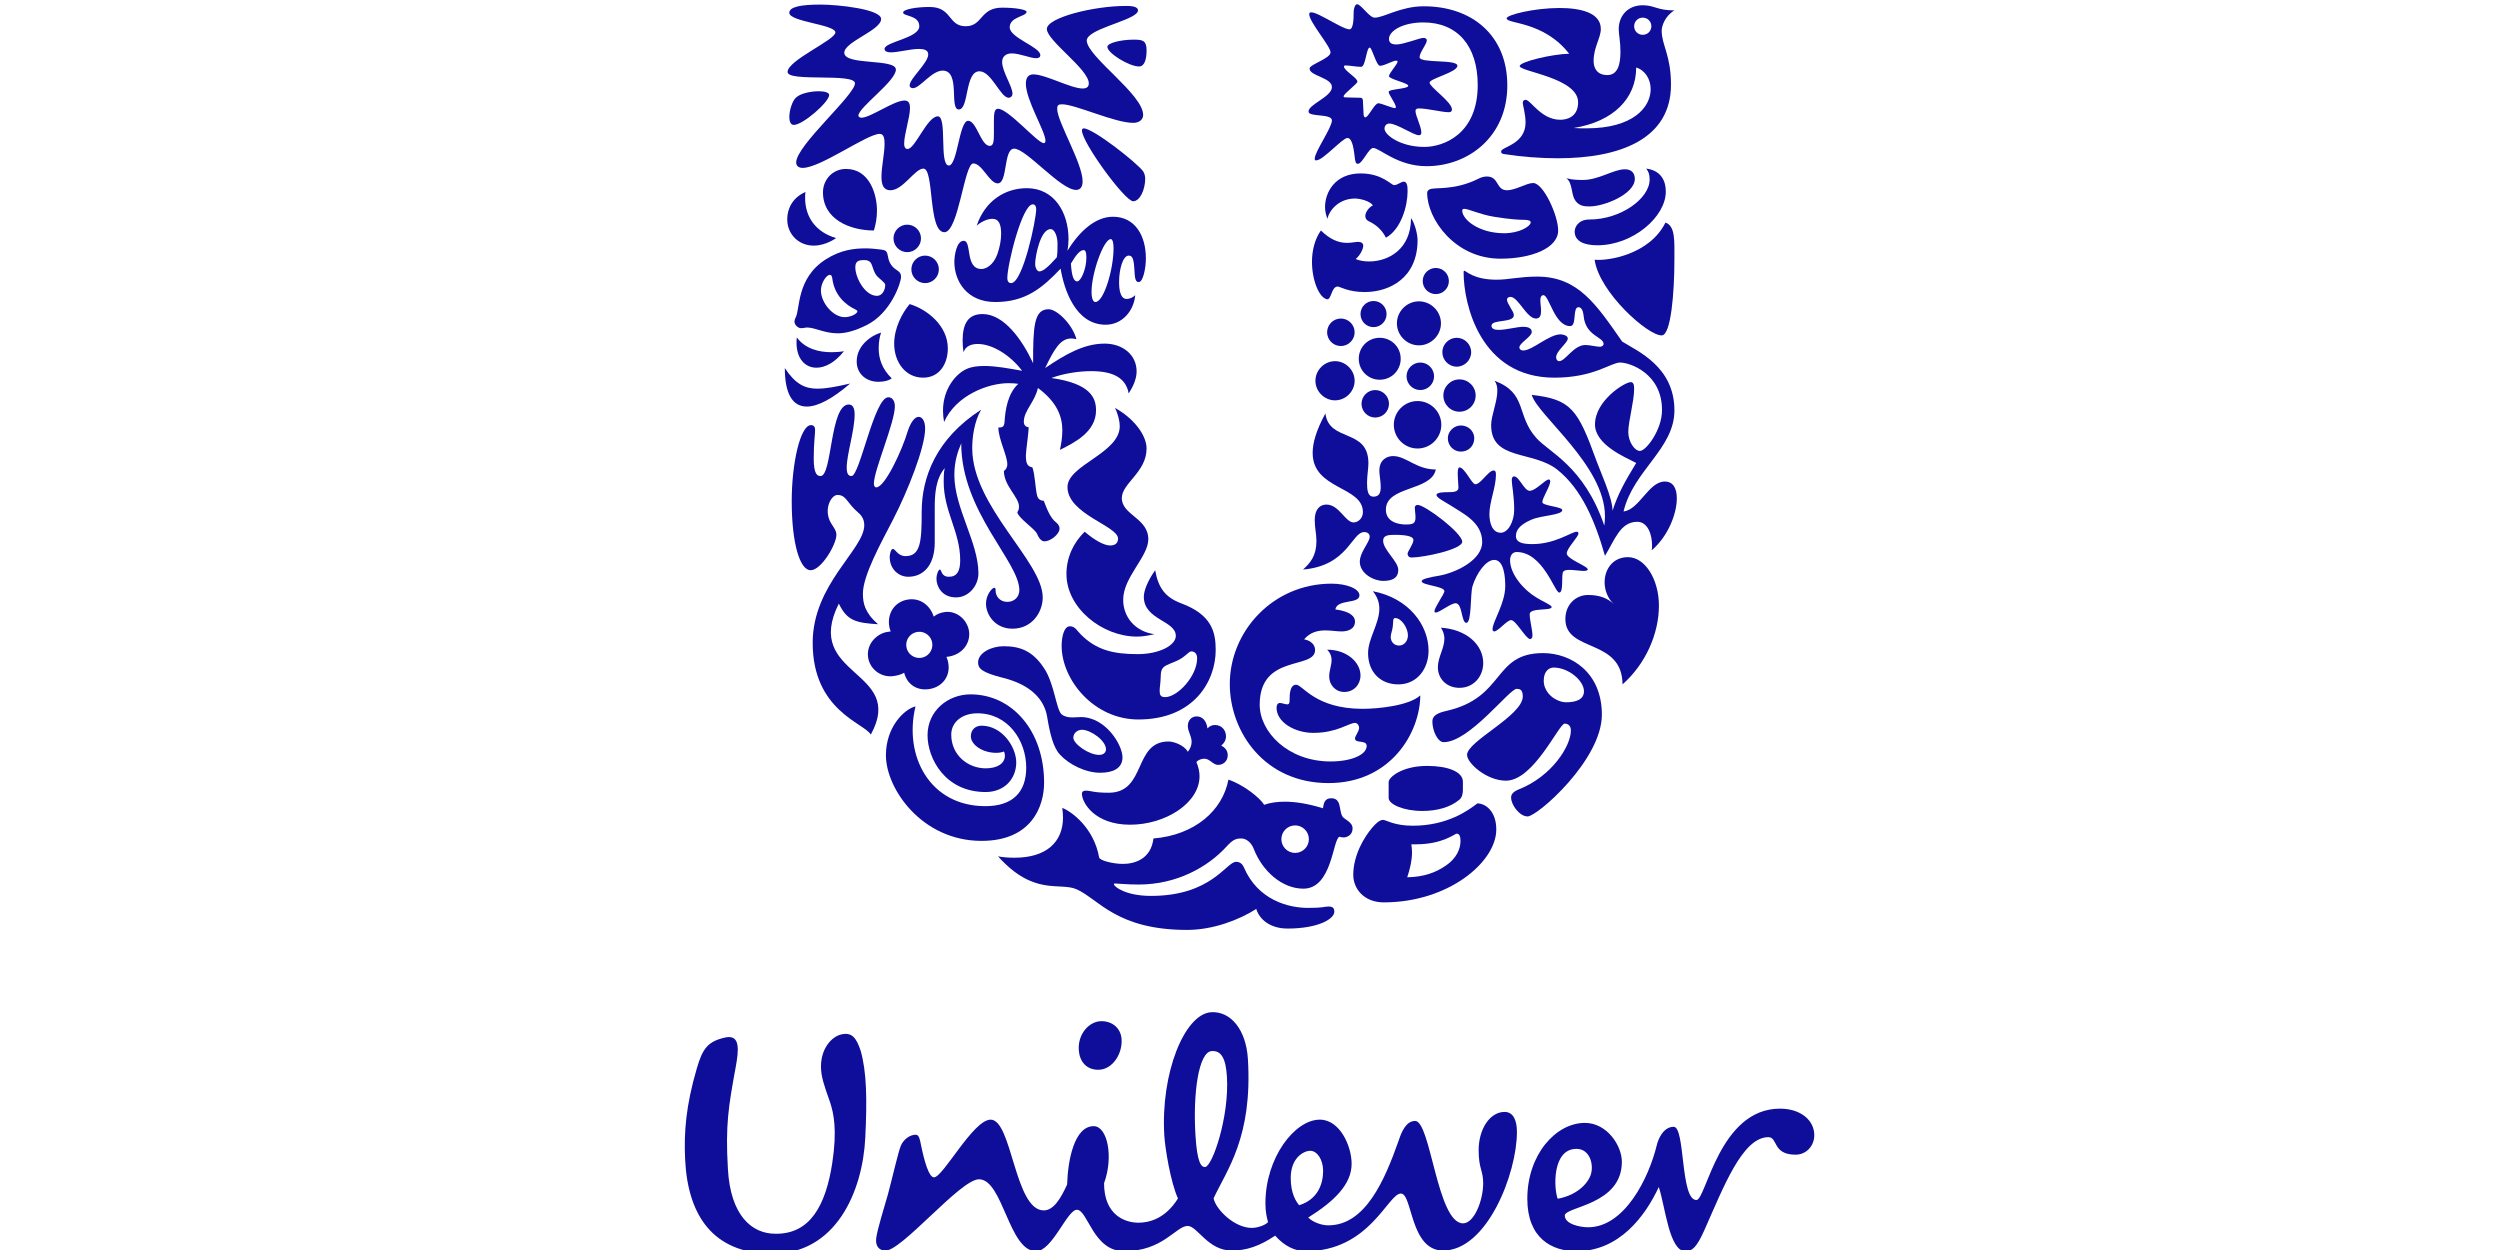 <?xml version="1.0" encoding="UTF-8" standalone="no"?>
<svg
   height="150"
   viewBox="0 0 206.55 103.275"
   width="300"
   version="1.1"
   id="svg25"
   sodipodi:docname="unilever.svg"
   inkscape:version="1.3.2 (091e20ef0f, 2023-11-25)"
   xmlns:inkscape="http://www.inkscape.org/namespaces/inkscape"
   xmlns:sodipodi="http://sodipodi.sourceforge.net/DTD/sodipodi-0.dtd"
   xmlns="http://www.w3.org/2000/svg"
   xmlns:svg="http://www.w3.org/2000/svg">
  <defs
     id="defs25" />
  <sodipodi:namedview
     id="namedview25"
     pagecolor="#ffffff"
     bordercolor="#000000"
     borderopacity="0.25"
     inkscape:showpageshadow="2"
     inkscape:pageopacity="0.0"
     inkscape:pagecheckerboard="0"
     inkscape:deskcolor="#d1d1d1"
     inkscape:zoom="2.4743849"
     inkscape:cx="150.34039"
     inkscape:cy="166.30396"
     inkscape:window-width="1920"
     inkscape:window-height="1011"
     inkscape:window-x="0"
     inkscape:window-y="32"
     inkscape:window-maximized="1"
     inkscape:current-layer="svg25" />
  <g
     fill="#0f0e9a"
     transform="matrix(1.274,0,0,-1.274,-5.089,1018.48)"
     id="g25">
    <path
       d="M 0,0 C 0.63,0 1.713,0.204 2.565,1.569 2.078,2.652 1.731,4.84 1.681,5.636 1.43,9.711 3,13.544 4.719,13.649 5.978,13.725 6.986,12.533 7.102,10.602 7.411,5.525 5.721,3.405 4.875,1.578 5.018,0.869 6.219,-0.338 7.354,-0.338 c 0.419,0 0.926,0.21 1.053,0.38 -0.085,0.292 -0.17,0.671 -0.17,1.219 0,2.942 1.892,5.422 3.531,5.422 1.303,0 2.059,-1.723 2.059,-2.86 0,-1.343 -1.135,-2.438 -2.815,-3.489 0.295,-0.292 0.839,-0.505 1.303,-0.505 2.397,0 3.652,2.901 4.581,5.55 0.168,0.506 0.463,1.22 1.05,1.22 1.01,0 1.431,-6.641 3.108,-6.641 0.716,0 1.304,1.472 1.304,2.604 0,0.841 -0.294,0.925 -0.294,2.145 0,1.343 0.715,2.477 1.683,2.477 0.588,0 0.8,-0.585 0.8,-1.299 0,-2.69 -1.935,-7.692 -4.79,-7.692 -2.147,0 -1.979,3.698 -2.735,3.698 -0.844,0 -2.021,-3.741 -6.178,-3.741 -0.676,0 -1.388,0.336 -1.975,1.01 -1.008,-0.674 -1.851,-0.967 -2.818,-0.967 -1.553,0 -2.226,1.597 -2.856,1.597 -0.758,0 -1.596,-1.64 -4.12,-1.64 -2.017,0 -2.354,2.688 -3.066,2.688 -0.632,0 -1.598,-2.688 -2.648,-2.688 -1.768,0 -2.143,4.665 -3.7,4.665 -1.219,0 -5.07,-4.738 -6.115,-4.63 -0.421,0.044 -0.597,0.359 -0.553,0.779 0.059,0.581 0.559,2.137 0.763,2.874 0.34,1.278 0.652,2.679 0.826,3.126 0.173,0.45 0.64,0.772 1.014,0.737 0.189,-0.018 0.246,-0.37 0.304,-0.66 0.212,-1.039 0.509,-2.099 0.843,-2.099 0.59,0 2.54,3.741 3.674,3.741 1.389,0 1.556,-5.885 3.445,-5.885 0.632,0 1.096,0.755 1.515,1.682 0.043,1.558 0.462,3.78 1.723,3.78 0.884,0 1.305,-1.973 0.672,-3.698 C -2.228,0.504 -0.884,0 0,0 m 33.621,5.042 c -0.521,-2.16 -2.1,-5.338 -4.456,-5.338 -0.545,0 -1.513,0.211 -1.513,0.758 0,0.589 3.701,0.67 3.701,3.488 0,1.049 -0.966,2.522 -2.396,2.522 -1.891,0 -3.736,-2.061 -3.736,-4.919 0,-2.562 1.592,-3.403 3.188,-3.403 2.776,0 4.456,2.272 5.338,4.162 0.422,-1.261 0.671,-4.162 1.725,-4.162 0.419,0 0.715,0.211 1.221,1.344 1.256,2.818 2.476,6.053 4.159,6.053 0.629,0 0.252,-1.136 1.765,-1.136 0.713,0 1.215,0.588 1.215,1.264 0,0.967 -0.881,1.721 -2.225,1.721 -3.95,0 -4.789,-5.926 -5.42,-5.926 -1.052,0 -0.715,4.749 -1.473,4.749 -0.673,0 -1.003,-0.802 -1.093,-1.177 M 5.741,9.468 C 5.668,10.642 5.384,11.172 4.753,11.13 3.916,11.079 3.529,8.445 3.7,5.678 3.809,3.872 4.078,3.594 4.328,3.611 4.791,3.638 5.902,6.865 5.741,9.468 m -6.835,2.468 c -0.059,0.673 -0.587,1.133 -1.302,1.133 -0.798,0 -1.549,-0.837 -1.469,-1.889 0.051,-0.692 0.46,-1.263 1.262,-1.263 0.922,0 1.594,1.051 1.509,2.019 M 11.979,3.363 c 0,0.713 -0.38,1.301 -0.839,1.301 -0.382,0 -1.262,-0.418 -1.262,-1.764 0,-1.054 0.375,-1.554 0.546,-1.768 1.217,0.379 1.555,1.39 1.555,2.231 m 16.43,1.425 c 0.884,0 1.137,-1.046 0.927,-1.678 -0.212,-0.63 -0.967,-1.347 -2.144,-1.557 -0.253,0.632 -0.379,3.235 1.217,3.235 m -48.392,2.984 c -0.121,0.382 -0.47,1.241 -0.566,1.875 -0.21,1.404 0.524,2.329 1.198,2.541 0.757,0.211 1.052,-0.168 1.344,-1.052 0.379,-1.344 0.421,-3.108 0.294,-5.63 -0.166,-3.447 -1.89,-7.608 -6.176,-7.522 -3.7,0.081 -5.337,2.478 -5.507,6.134 -0.08,1.723 0.042,3.445 0.757,5.883 0.378,1.304 0.716,1.768 1.891,2.019 0.924,0.168 0.841,-0.797 0.631,-1.936 -0.461,-2.521 -0.674,-3.738 -0.504,-6.597 0.165,-3.025 1.555,-4.203 3.068,-4.203 2.269,-0.043 3.277,1.848 3.699,4.582 0.334,2.184 0.083,3.235 -0.129,3.906"
       transform="translate(77.821,720.142)"
       id="path1" />
    <path
       d="M 0,0 C 0.291,-2.118 3.5,-4.973 4.37,-4.906 4.951,-4.856 5.174,-2.14 5.174,0 5.174,1.226 5.241,2.186 4.594,2.41 3.567,0.335 0.871,-0.089 0,0 m 0.178,0.937 c 2.317,0 4.438,1.851 4.438,3.479 0,0.759 -0.358,1.383 -1.272,1.494 C 3.5,5.709 3.567,5.553 3.567,5.197 c 0,-1.227 -1.87,-2.588 -3.901,-2.588 -0.737,0 -0.96,-0.512 -0.96,-0.78 0,-0.625 0.603,-0.892 1.472,-0.892 m -0.49,2.52 c -0.312,0 -0.759,0 -1.005,0.49 -0.201,0.402 -0.134,1.049 -0.513,1.339 0.379,-0.111 0.781,-0.111 1.094,-0.111 1.005,0 1.965,0.691 2.701,0.691 0.486,0 0.642,-0.313 0.642,-0.624 0,-0.983 -1.981,-1.785 -2.919,-1.785"
       transform="translate(107.407,782.591)"
       id="path2" />
    <path
       d="m 0,0 c 0.757,0 0.601,4.639 1.828,4.639 0.29,0 0.379,-0.29 0.379,-0.647 C 2.207,2.944 1.694,1.405 1.694,0.558 1.694,0.134 1.805,0 2.006,0 c 0.536,0 1.472,5.108 2.387,5.108 0.29,0 0.423,-0.29 0.423,-0.581 0,-1.07 -1.36,-4.147 -1.36,-5.017 0,-0.133 0.045,-0.245 0.156,-0.245 0.558,0 1.673,2.408 2.029,3.612 0.201,0.625 0.469,0.96 0.714,0.96 0.223,0 0.424,-0.246 0.424,-0.759 0,-1.204 -1.116,-4.036 -2.096,-5.933 -0.758,-1.471 -1.94,-3.589 -1.94,-4.771 0,-0.602 0.11,-1.226 0.981,-1.985 -1.428,0.089 -2.008,0.223 -2.542,1.338 -2.386,-4.75 4.393,-4.282 2.073,-8.496 -0.424,0.757 -3.769,1.538 -3.769,5.954 0,3.813 3.345,6.043 3.345,7.627 0,0.311 -0.11,0.579 -0.401,0.825 -0.736,0.625 -0.759,1.136 -1.337,1.136 -0.425,0 -0.938,-0.98 -0.403,-1.85 0.179,-0.29 0.335,-0.468 0.335,-0.736 0,-0.624 -0.982,-2.296 -1.672,-2.296 -0.691,0 -1.226,1.715 -1.226,4.482 0,2.453 0.557,4.928 1.248,4.928 0.201,0 0.268,-0.134 0.268,-0.312 0,-0.29 -0.089,-0.87 -0.089,-1.85 C -0.446,0.09 -0.201,0 0,0"
       transform="translate(57.211,768.564)"
       id="path3" />
    <path
       d="m 0,0 c 0.938,0 1.717,0.692 1.717,2.229 v 2.276 c 0,0.869 0.067,1.85 0.648,2.542 C 2.298,6.757 2.298,6.444 2.298,6.155 2.298,4.237 3.368,2.921 3.368,1.07 3.368,0.38 3.167,0 2.633,0 2.119,0 2.164,0.469 2.052,0.469 c -0.089,0 -0.223,-0.29 -0.223,-0.603 0,-0.468 0.335,-1.204 1.271,-1.204 0.804,0 1.45,0.736 1.45,1.561 0,2.006 -1.561,4.237 -1.561,6.377 0,0.938 0.245,1.562 0.446,2.053 0,-4.439 3.769,-7.672 3.769,-9.522 0,-0.424 -0.312,-0.759 -0.78,-0.759 -0.514,0 -0.759,0.402 -0.759,0.715 0,0.156 -0.023,0.2 -0.089,0.2 -0.133,0 -0.535,-0.446 -0.535,-1.027 0,-0.735 0.601,-1.628 1.717,-1.628 1.27,0 1.962,1.072 1.962,2.03 0,2.341 -4.572,5.887 -4.572,9.678 0,0.647 0.111,1.695 0.58,2.498 C 1.784,8.943 0.871,6.422 0.871,4.214 c 0,-1.918 -0.067,-2.875 -1.048,-2.875 -0.514,0 -0.647,0.467 -0.826,0.467 -0.134,0 -0.201,-0.401 -0.201,-0.512 C -1.204,0.469 -0.601,0 0,0"
       transform="translate(62.896,762.031)"
       id="path4" />
    <path
       d="m 0,0 c 0.982,0 1.719,0.446 1.719,0.714 0,0.088 -0.134,0.156 -0.425,0.156 -0.29,0 -0.87,0.022 -1.964,0.2 -0.938,0.157 -1.652,0.513 -1.92,0.513 -0.089,0 -0.134,-0.044 -0.134,-0.111 C -2.724,0.892 -1.652,0 0,0 m -4.861,2.832 c 0.283,0.19 1.539,-0.111 3.165,0.692 0.2,0.111 0.401,0.156 0.579,0.156 0.782,0 0.58,-0.892 1.296,-0.892 0.557,0 1.272,0.469 1.696,0.469 0.665,0 1.624,-2.097 1.624,-3.078 0,-1.138 -1.713,-1.829 -3.745,-1.829 -2.963,0 -4.75,2.586 -4.75,4.259 0,0.134 0.068,0.179 0.135,0.223"
       transform="translate(101.544,784.309)"
       id="path5" />
    <path
       d="m 0,0 c -0.735,-0.179 -1.918,-1.337 -1.918,-3.168 0,-2.185 2.342,-5.553 6.2,-5.553 3.255,0 4.058,2.252 4.058,3.77 0,3.368 -2.073,5.732 -4.771,5.732 -1.472,0 -2.788,-1.072 -2.788,-2.654 0,-1.473 1.115,-3.68 3.769,-3.68 1.249,0 1.984,0.892 1.984,1.917 0,1.004 -0.914,2.386 -2.252,2.386 -0.402,0 -0.691,-0.266 -0.691,-0.69 0,-0.535 0.736,-1.071 1.65,-1.071 0.223,0 0.401,0.044 0.491,0.089 0.044,-0.067 0.067,-0.179 0.067,-0.268 0,-0.513 -0.492,-0.826 -1.249,-0.826 -1.137,0 -2.231,0.848 -2.231,2.188 0,0.801 0.692,1.381 1.695,1.381 1.985,0 3.167,-1.761 3.167,-3.524 0,-1.582 -0.869,-2.498 -2.653,-2.498 C 0.959,-6.469 -0.78,-3.257 0,0"
       transform="translate(63.365,753.624)"
       id="path6" />
    <path
       d="m 0,0 c 0,-0.491 0.402,-0.892 0.892,-0.892 0.491,0 0.892,0.401 0.892,0.892 0,0.491 -0.401,0.893 -0.892,0.893 C 0.402,0.893 0,0.491 0,0 m 1.729,-4.457 c 1.069,0 1.014,0.089 1.349,0.089 0.334,0 0.357,-0.201 0.357,-0.335 0,-0.491 -1.094,-1.094 -3.033,-1.094 -1.138,0 -1.829,0.603 -2.03,1.272 -1.114,-0.713 -2.809,-1.36 -4.482,-1.36 -4.571,0 -5.731,1.986 -7.158,2.631 -1.094,0.491 -2.766,-0.469 -5.107,2.141 0.312,-0.067 0.736,-0.09 1.071,-0.09 2.05,0 3.143,1.003 3.143,2.61 0,0.201 -0.022,0.421 -0.045,0.621 0.625,-0.245 2.053,-1.314 2.387,-3.208 0.045,-0.224 0.959,-0.424 1.538,-0.424 0.804,0 1.83,0.335 1.985,1.649 2.677,0.223 4.484,1.806 4.863,3.815 0.958,-0.313 2.05,-1.183 2.318,-1.63 0.379,0.134 0.825,0.201 1.338,0.201 0.713,0 1.517,-0.134 2.475,-0.425 0.045,0.291 0.09,0.648 0.536,0.648 0.669,0 0.49,-0.736 0.713,-1.158 C 4.059,1.273 4.618,1.139 4.618,0.693 4.618,0.268 4.259,0.112 4.037,0.112 3.947,0.112 3.836,0.134 3.768,0.156 3.323,0 3.301,-3.21 1.427,-3.21 c -1.382,0 -2.653,1.137 -3.211,2.563 -0.157,0.424 -0.49,0.692 -0.803,0.692 -0.356,0 -0.557,-0.067 -0.98,-0.536 -1.204,-1.314 -3.212,-2.451 -5.687,-2.451 -0.759,0 -1.36,0.067 -1.517,0.067 -0.089,0 -0.089,-0.022 -0.089,-0.044 0,-0.157 0.758,-0.76 2.409,-0.76 3.924,0 4.884,2.209 5.508,2.209 0.089,0 0.356,0 0.512,-0.357 0.914,-2.139 2.911,-2.63 4.16,-2.63"
       transform="translate(87.092,745.014)"
       id="path7" />
    <path
       d="m 0,0 c -0.468,0 -3.059,-3.457 -4.727,-3.457 -0.402,0 -0.736,0.759 -0.736,1.336 0,0.313 0.199,0.536 0.915,0.692 3.834,0.871 2.986,3.748 6.262,3.748 1.806,0 3.815,-1.227 3.815,-3.993 0,-2.944 -4.19,-6.6 -4.815,-6.6 -0.514,0 -1.071,0.735 -1.071,1.226 0,0.155 0.067,0.357 0.513,0.535 2.138,0.849 3.364,2.81 3.364,3.815 0,0.223 -0.111,0.443 -0.402,0.443 -0.378,0 -2.002,-3.7 -3.81,-3.7 -1.25,0 -2.522,1.136 -2.522,1.672 0,0.892 3.615,2.542 3.615,3.792 C 0.401,-0.022 0.179,0 0,0 m 2.405,1.382 c -0.312,0 -0.646,-0.246 -0.646,-0.849 0,-0.667 0.513,-1.091 0.803,-1.225 0.156,-0.089 0.402,-0.179 0.645,-0.179 0.648,0 1.161,0.179 1.161,0.715 0,0.689 -1.004,1.538 -1.963,1.538"
       transform="translate(102.348,754.762)"
       id="path8" />
    <path
       d="m 0,0 c 0,-0.491 0.402,-0.893 0.893,-0.893 0.49,0 0.891,0.402 0.891,0.893 0,0.49 -0.401,0.892 -0.891,0.892 C 0.402,0.892 0,0.49 0,0 m -1.159,2.007 c 0,-0.49 0.401,-0.892 0.891,-0.892 0.491,0 0.893,0.402 0.893,0.892 0,0.49 -0.402,0.892 -0.893,0.892 -0.49,0 -0.891,-0.402 -0.891,-0.892 m -0.803,-6.11 c -0.514,-0.134 -1.583,-0.759 -1.583,-1.873 0,-0.803 0.623,-1.316 1.405,-1.316 0.401,0 0.691,0.089 0.869,0.223 -0.624,0.602 -0.847,1.271 -0.847,1.939 0,0.469 0.067,0.759 0.156,1.027 m -5.463,-0.313 c -0.022,-0.112 -0.022,-0.223 -0.022,-0.334 0,-1.048 0.557,-1.628 1.293,-1.628 0.556,0 1.204,0.335 1.783,1.071 -0.245,-0.044 -0.535,-0.066 -0.803,-0.066 -0.824,0 -1.716,0.221 -2.251,0.957 M -8.206,-6.4 c 0,-1.695 0.513,-2.498 1.427,-2.498 0.714,0 1.673,0.513 2.809,1.494 -0.869,-0.201 -1.538,-0.334 -2.14,-0.334 -0.803,0 -1.426,0.312 -2.096,1.338 m 5.776,8.92 c 0.111,0.357 0.2,0.802 0.2,1.293 0,1.07 -0.491,2.699 -2.007,2.699 -0.869,0 -1.495,-0.691 -1.495,-1.517 0,-1.762 1.762,-2.475 3.302,-2.475 M -4.327,-3.1 c -0.735,0 -1.538,0.914 -1.538,1.739 0,0.446 0.334,1.004 0.58,1.004 0.089,0 0.134,-0.067 0.156,-0.224 0.134,-1.092 0.847,-1.717 1.517,-2.028 0.067,-0.045 0.111,-0.067 0.111,-0.112 0,-0.156 -0.424,-0.379 -0.826,-0.379 m 2.053,2.721 c 0.154,-0.21 0.58,-0.469 0.58,-0.625 0,-0.312 -0.179,-0.714 -0.536,-0.714 -0.781,0 -1.405,1.182 -1.405,1.852 0,0.423 0.246,0.467 0.579,0.467 0.157,0 0.223,-0.022 0.335,-0.089 0.201,-0.111 0.201,-0.557 0.447,-0.891 m -5.24,-2.766 c -0.042,-0.069 -0.067,-0.156 -0.067,-0.246 0,-0.2 0.223,-0.423 0.423,-0.423 0.179,0 0.29,0.044 0.379,0.044 0.535,0 1.137,-0.378 2.007,-0.378 0.512,0 1.115,0.156 1.873,0.534 1.605,0.804 2.231,2.788 2.231,3.123 0,0.424 -0.341,0.369 -0.626,0.759 -0.284,0.388 -0.175,0.733 -0.356,0.914 -0.104,0.104 -0.423,0.111 -0.826,0.156 -0.134,0.015 -0.312,0.022 -0.49,0.022 -0.736,0 -1.608,-0.09 -2.587,-0.714 -1.935,-1.234 -1.65,-3.278 -1.961,-3.791 m 7.403,0.892 c -0.491,-0.579 -1.004,-1.561 -1.004,-2.564 0,-1.204 0.737,-2.207 1.874,-2.207 1.092,0 1.605,0.936 1.605,1.894 0,1.494 -1.36,2.543 -2.475,2.877 m -4.772,4.282 c 0,0 -0.648,-0.49 -1.45,-0.49 -0.958,0 -1.717,0.713 -1.717,1.716 0,0.692 0.357,1.405 1.182,1.762 C -6.89,4.883 -6.89,4.772 -6.89,4.638 c 0,-1.271 0.713,-2.23 2.007,-2.609"
       transform="translate(63.097,781.967)"
       id="path9" />
    <path
       d="M 0,0 C 0,-0.514 0.425,-0.938 0.932,-0.938 1.446,-0.938 1.87,-0.514 1.87,0 1.87,0.512 1.446,0.935 0.932,0.935 0.425,0.935 0,0.512 0,0 m 0.067,-2.81 c 0,-0.581 0.469,-1.049 1.045,-1.049 0.58,0 1.049,0.468 1.049,1.049 0,0.579 -0.469,1.047 -1.049,1.047 -0.576,0 -1.045,-0.468 -1.045,-1.047 m -3.213,-1.896 c 0,-0.847 0.691,-1.539 1.54,-1.539 0.847,0 1.54,0.692 1.54,1.539 0,0.847 -0.693,1.539 -1.54,1.539 -0.849,0 -1.54,-0.692 -1.54,-1.539 m 0.825,3.144 c 0,-0.491 0.401,-0.892 0.893,-0.892 0.491,0 0.892,0.401 0.892,0.892 0,0.49 -0.401,0.892 -0.892,0.892 -0.492,0 -0.893,-0.402 -0.893,-0.892 m -2.92,-1.784 c 0,-0.491 0.402,-0.891 0.888,-0.891 0.492,0 0.894,0.4 0.894,0.891 0,0.491 -0.402,0.892 -0.894,0.892 -0.486,0 -0.888,-0.401 -0.888,-0.892 m 2.295,5.217 c 0,-0.78 0.647,-1.426 1.428,-1.426 0.782,0 1.429,0.646 1.429,1.426 0,0.782 -0.647,1.428 -1.429,1.428 -0.781,0 -1.428,-0.646 -1.428,-1.428 m 1.674,2.744 c 0,-0.468 0.379,-0.847 0.848,-0.847 0.469,0 0.849,0.379 0.849,0.847 0,0.468 -0.38,0.848 -0.849,0.848 -0.469,0 -0.848,-0.38 -0.848,-0.848 M -5.307,2.474 c 0,-0.469 0.379,-0.848 0.843,-0.848 0.469,0 0.848,0.379 0.848,0.848 0,0.468 -0.379,0.847 -0.848,0.847 -0.464,0 -0.843,-0.379 -0.843,-0.847 m -0.112,-2.898 c 0,-0.759 0.603,-1.361 1.356,-1.361 0.759,0 1.363,0.602 1.363,1.361 0,0.757 -0.604,1.359 -1.363,1.359 -0.753,0 -1.356,-0.602 -1.356,-1.359 M -8.23,-1.852 c 0,-0.692 0.579,-1.27 1.271,-1.27 0.691,0 1.272,0.578 1.272,1.27 0,0.691 -0.581,1.271 -1.272,1.271 -0.692,0 -1.271,-0.58 -1.271,-1.271 m 0.758,3.144 c 0,-0.49 0.402,-0.892 0.891,-0.892 0.492,0 0.894,0.402 0.894,0.892 0,0.49 -0.402,0.892 -0.894,0.892 -0.489,0 -0.891,-0.402 -0.891,-0.892 m 7.829,-6.868 c 0,0.446 0.402,0.825 0.843,0.825 0.492,0 0.871,-0.379 0.871,-0.825 0,-0.513 -0.379,-0.87 -0.871,-0.87 -0.441,0 -0.843,0.357 -0.843,0.87"
       transform="translate(97.531,776.594)"
       id="path10" />
    <path
       d="m 0,0 c 0.112,0 0.246,-0.066 0.246,-0.469 0,-0.49 -0.223,-1.136 -1.022,-1.649 -0.558,-0.379 -1.317,-0.692 -2.433,-0.712 0.178,0.534 0.312,1.092 0.312,1.625 0,0.179 -0.021,0.313 -0.044,0.513 H -2.65 C -0.888,-0.692 -0.128,0 0,0 M 0.179,2.208 C 0.36,2.361 0.402,2.609 0.402,2.855 v 0.513 c 0,0.647 -0.977,1.025 -2.317,1.025 -1.629,0 -2.499,-0.734 -2.499,-1.047 V 2.319 c 0,-0.424 0.982,-0.848 2.187,-0.848 0.96,0 1.831,0.245 2.406,0.737 M 1.339,1.962 C 0.759,1.515 -0.597,0.514 -2.852,0.514 c -1.205,0 -1.741,0.379 -1.92,0.379 -0.223,0 -0.469,-0.223 -0.714,-0.514 -0.53,-0.625 -1.222,-1.785 -1.222,-3.055 0,-0.892 0.692,-1.781 1.981,-1.781 4.174,0 7.294,2.608 7.294,4.725 0,1.203 -0.713,1.694 -1.228,1.694"
       transform="translate(98.463,745.372)"
       id="path11" />
    <path
       d="m 0,0 c 0,-0.557 0.179,-1.204 0.737,-1.204 0.468,0 0.87,0.713 0.87,1.494 0,0.892 -0.156,1.584 -0.156,1.941 0,0.155 0.067,0.222 0.156,0.222 0.335,-0.022 0.648,-0.936 1.005,-0.936 0.402,0 1,0.736 1.245,0.736 0.067,0 0.089,-0.089 0.089,-0.111 0,-0.335 -0.513,-1.072 -0.513,-1.361 0,-0.245 1.294,-0.29 1.294,-0.513 0,-0.335 -1.356,-0.335 -2.003,-0.625 -0.625,-0.267 -1.005,-0.602 -1.005,-1.048 0,-0.446 0.446,-0.534 1.072,-0.534 1.49,0 2.538,0.802 2.872,0.802 0.067,0 0.111,-0.045 0.111,-0.112 0,-0.223 -0.758,-0.958 -0.758,-1.293 0,-0.379 1.384,-0.824 1.362,-1.047 -0.022,-0.067 -0.112,-0.089 -0.268,-0.089 -0.246,0 -0.625,0.066 -0.916,0.066 -0.178,0 -0.334,-0.022 -0.402,-0.111 -0.154,-0.179 0.045,-1.36 -0.265,-1.36 -0.291,0 -1.05,2.63 -2.763,2.63 -0.246,0 -0.424,-0.2 -0.424,-0.535 0,-0.891 0.87,-1.917 1.696,-2.408 0.374,-0.245 1,-0.491 1,-0.625 0,-0.266 -1.424,-0.022 -1.424,-0.467 0,-0.402 0.179,-1.005 0.179,-1.361 0,-0.112 -0.023,-0.245 -0.157,-0.245 -0.267,0 -0.915,1.226 -1.228,1.226 -0.267,0 -0.847,-0.735 -1.094,-0.735 -0.066,0 -0.11,0.067 -0.11,0.132 0,0.514 0.825,1.673 0.825,2.811 0,0.535 -0.067,1.695 -0.715,1.695 -0.535,0 -1.138,-0.847 -1.406,-1.695 -0.156,-0.49 -0.044,-2.386 -0.401,-2.386 -0.335,0 -0.246,1.271 -0.693,1.271 -0.329,0 -1.043,-0.602 -1.289,-0.602 -0.044,0 -0.089,0.023 -0.089,0.067 0,0.267 0.647,1.137 0.647,1.316 0,0.334 -1.473,0.378 -1.473,0.646 0,0.156 0.58,0.268 1.116,0.357 1.134,0.201 2.808,1.026 2.808,2.184 0,1.294 -1.251,1.852 -2.071,2.388 -0.425,0.267 -0.893,0.489 -0.893,0.668 0,0.179 0.536,0.179 0.759,0.179 0.334,0 0.665,0.022 0.665,0.289 0,0.202 -0.046,0.602 -0.046,0.914 0,0.224 0.023,0.403 0.113,0.403 0.334,0 0.803,-1.093 1.026,-1.093 0.357,0 0.848,0.892 1.184,0.892 0.11,0 0.155,-0.068 0.155,-0.268 C 0.424,1.74 0,0.804 0,0 m -10.637,6.534 c 0.246,-1.895 2.79,-0.936 2.79,-3.233 0,-0.335 -0.089,-0.826 -0.089,-1.248 0,-0.492 0.044,-0.916 0.419,-0.916 0.379,0 0.469,0.268 0.469,0.625 0,0.358 -0.09,0.803 -0.09,1.048 0,0.781 0.558,0.959 0.893,0.959 0.849,0 1.496,-0.87 2.768,-0.87 -0.29,-1.427 -3.237,-1.047 -3.237,-2.609 0,-0.781 0.782,-0.958 1.295,-0.958 0.469,0 0.626,0.067 0.626,0.467 0,0.224 -0.046,0.469 -0.046,0.625 0,0.09 0.068,0.179 0.18,0.179 0.491,0 2.896,-1.829 2.896,-2.387 0,-0.512 -2.54,-1.025 -3.276,-1.025 -0.223,0 -0.268,0.156 -0.268,0.245 0,0.156 0.379,0.625 0.379,0.892 0,0.2 -0.334,0.334 -1.228,0.334 -0.424,0 -0.736,-0.044 -0.736,-0.38 0,-0.601 0.982,-1.337 0.982,-1.894 0,-0.446 -0.268,-0.714 -0.982,-0.714 -0.603,0 -1.513,0.469 -1.513,1.249 0,0.624 0.643,1.248 0.643,1.627 0,0.112 -0.085,0.291 -0.353,0.291 -0.826,0 -1.049,-2.185 -3.972,-2.43 0.469,0.423 0.87,0.891 0.87,1.849 0,0.469 -0.111,0.849 -0.111,1.361 0,0.669 0.312,1.004 0.758,1.004 0.825,0 1.226,-1.159 1.763,-1.159 0.291,0 0.603,0.266 0.603,0.668 0,1.695 -3.258,1.45 -3.258,3.836 0,0.647 0.222,1.449 0.825,2.564"
       transform="translate(100.584,766.089)"
       id="path12" />
    <path
       d="m 0,0 c 0,-0.312 0.223,-0.558 0.536,-0.558 0.357,0 0.581,0.313 0.581,0.67 0,0.467 -0.425,1.115 -0.827,1.115 C 0.111,1.227 0.179,0.959 0.133,0.669 0.111,0.447 0,0.179 0,0 M -1.16,2.966 C 1.183,2.52 2.455,0.758 2.455,-0.892 c 0,-1.138 -0.714,-2.184 -1.964,-2.184 -1.138,0 -1.959,0.779 -1.959,2.029 0,0.936 0.731,1.917 0.731,2.876 0,0.379 -0.111,0.758 -0.423,1.137 m -2.964,-3.792 c 0.222,-0.221 0.29,-0.445 0.29,-0.668 0,-0.335 -0.156,-0.692 -0.156,-1.071 0,-0.534 0.401,-1.003 0.98,-1.003 0.626,0 1.051,0.492 1.051,1.069 0,0.848 -0.873,1.673 -2.165,1.673 M 3.259,0.601 C 3.415,0.358 3.482,0.112 3.482,-0.111 3.482,-0.736 3.058,-1.315 3.058,-1.963 3.058,-2.699 3.616,-3.3 4.46,-3.3 5.375,-3.3 6,-2.565 6,-1.695 6,-0.513 4.929,0.49 3.259,0.601 m -6.848,1.184 c 1.027,-0.134 1.273,-0.491 1.273,-0.782 0,-0.49 -0.447,-0.645 -0.872,-0.645 -0.312,0 -0.669,0.066 -1.048,0.066 -0.491,0 -0.981,-0.111 -1.383,-0.58 0.29,-0.045 0.714,-0.245 0.714,-0.692 0,-1.293 -3.591,-0.222 -3.591,-3.546 0,-1.761 1.829,-3.68 4.594,-3.68 1.429,0 2.344,0.469 2.344,1.005 0,0.423 -0.758,0.134 -0.758,0.491 0,0.156 0.267,0.447 0.267,0.692 0,0.109 -0.089,0.31 -0.267,0.31 -0.403,0 -1.161,-0.645 -2.701,-0.645 -1.204,0 -2.386,0.69 -2.386,1.627 0,0.2 0.089,0.313 0.223,0.313 0.134,0 0.312,-0.09 0.468,-0.09 0.135,0 0.157,0.09 0.157,0.335 0,0.245 0,0.937 0.423,0.937 0.424,0 1.227,-1.562 4.307,-1.562 1.022,0 3.008,0.201 3.745,0.87 -0.023,-2.453 -1.942,-5.686 -5.955,-5.686 -4.17,0 -6.401,3.346 -6.401,6.423 0,3.412 2.787,6.51 6.602,6.51 0.98,0 1.807,-0.333 1.807,-0.757 0,-0.581 -1.45,-0.224 -1.562,-0.914"
       transform="translate(94.183,758.128)"
       id="path13" />
    <path
       d="m 0,0 c 1.472,0 2.14,-1.271 2.14,-2.698 0,-0.624 -0.177,-1.539 -0.467,-1.539 -0.29,0 -0.246,0.513 -0.29,0.982 -0.045,0.601 -0.156,0.735 -0.357,0.735 -0.38,0 -0.624,-0.891 -0.624,-1.717 0,-0.512 0.089,-1.093 0.49,-1.093 0.223,0 0.424,0.112 0.557,0.246 -0.089,-1.026 -0.848,-1.919 -1.918,-1.919 -1.962,0 -2.698,2.298 -2.921,3.636 -1.182,-1.249 -2.274,-2.164 -4.237,-2.164 -1.828,0 -2.654,1.338 -2.654,2.609 0,0.38 0.134,1.361 0.603,1.361 0.557,0 0.067,-1.828 1.159,-1.828 0.268,0 0.758,0.223 1.026,0.958 0.156,0.447 0.246,0.914 0.246,1.316 0,0.603 -0.134,0.981 -0.579,0.981 -0.38,0 -0.849,-0.289 -1.005,-0.445 0.536,1.606 1.829,2.431 3.255,2.431 1.763,0 2.699,-1.562 2.699,-3.301 0,-0.245 -0.023,-0.513 -0.067,-0.758 C -2.186,-0.958 -1.137,0 0,0 m -1.718,-2.631 c 0,0.379 -0.089,0.468 -0.178,0.468 -0.223,0 -0.468,-0.268 -0.825,-0.87 0.045,-0.803 0.179,-1.16 0.402,-1.16 0.244,0 0.601,0.782 0.601,1.562 m -3.055,-0.914 c 0.245,0 0.558,0.268 1.138,0.914 0.045,0.29 0.045,0.558 0.045,0.892 0,0.446 -0.179,0.937 -0.446,0.937 -0.67,0 -1.004,-1.785 -1.004,-2.254 0,-0.266 0.133,-0.489 0.267,-0.489 m 3.636,-1.986 c 0.557,0 1.181,2.142 1.181,3.48 0,0.29 -0.044,0.602 -0.178,0.602 -0.469,0 -1.249,-2.208 -1.249,-3.412 0,-0.469 0.112,-0.67 0.246,-0.67 M -6.6,-4.304 c 0.758,0 1.626,4.103 1.626,4.795 0,0.179 -0.066,0.313 -0.222,0.313 -0.691,0 -1.65,-3.903 -1.65,-4.773 0,-0.157 0.045,-0.335 0.246,-0.335"
       transform="translate(76.166,785.379)"
       id="path14" />
    <path
       d="m 0,0 c -0.959,0 -1.003,-1.161 -1.003,-3.501 -0.713,1.538 -1.895,3.188 -3.278,3.188 -0.936,0 -1.293,-0.625 -1.293,-1.716 0,-0.224 0.022,-0.559 0.067,-0.758 0.111,0.378 0.469,0.534 0.914,0.534 0.959,0 2.119,-0.735 2.877,-1.739 -0.87,0.156 -1.718,0.312 -2.431,0.312 -0.446,0 -0.848,-0.045 -1.182,-0.201 -0.647,-0.289 -1.517,-1.248 -1.517,-2.698 0,-0.223 0.023,-0.468 0.068,-0.736 0.78,1.74 2.854,2.52 4.192,2.52 0.268,0 0.468,-0.022 0.624,-0.044 -0.691,-0.624 -0.847,-1.718 -0.892,-2.453 -0.022,-0.357 -0.156,-0.38 -0.401,-0.38 0,-0.735 0.58,-1.829 0.58,-2.386 0,-0.2 -0.112,-0.379 -0.223,-0.424 0,-0.981 0.981,-1.695 0.981,-2.319 0,-0.156 -0.045,-0.29 -0.112,-0.357 0.067,-0.402 1.146,-1.077 1.286,-1.415 0.171,-0.411 0.364,-0.481 0.476,-0.481 0.379,0 0.98,0.447 0.98,0.848 0,0.134 -0.111,0.29 -0.199,0.357 -0.424,0.312 -0.648,0.981 -0.826,1.427 -0.157,0 -0.359,0.066 -0.429,0.328 -0.122,0.462 -0.128,1.322 -0.307,1.836 -0.29,0.066 -0.424,0.178 -0.424,0.779 0,0.291 0.179,1.428 0.179,1.83 -0.134,0 -0.312,0.089 -0.312,0.357 0,0.713 0.714,1.271 0.914,2.185 1.272,-0.936 1.583,-1.895 1.583,-2.743 0,-0.445 -0.067,-0.87 -0.156,-1.272 0.937,0.469 2.342,1.16 2.342,2.565 0,0.826 -0.379,1.74 -2.899,2.097 0.78,0.29 1.762,0.445 2.587,0.445 1.427,0 2.252,-0.445 2.43,-1.448 0.29,0.445 0.514,0.959 0.514,1.426 0,1.094 -0.916,1.807 -2.075,1.807 -1.36,0 -2.564,-0.713 -3.858,-1.584 0.581,1.204 0.981,1.918 1.695,1.918 0.112,0 0.224,-0.023 0.335,-0.045 C 1.539,-0.96 0.536,0 0,0"
       transform="translate(71.995,779.381)"
       id="path15" />
    <path
       d="m 0,0 c 1.116,0 2.008,-1.45 2.008,-3.145 0,-1.805 -0.848,-3.768 -2.36,-5.105 -0.023,3.009 -3.707,2.05 -3.707,4.236 0,0.936 0.67,1.561 1.474,1.561 0.715,0 1.272,-0.201 1.674,-0.603 -0.402,0.379 -0.603,0.915 -0.603,1.427 C -1.514,-0.78 -0.978,0 0,0"
       transform="translate(109.569,763.303)"
       id="path16" />
    <path
       d="m 0,0 c -0.179,0.29 -0.844,0.445 -1.156,0.445 -0.983,0 -1.652,-0.691 -1.786,-1.316 -0.089,0.224 -0.157,0.491 -0.157,0.759 0,0.981 0.67,2.185 2.3,2.185 1.424,0 1.981,-0.758 2.183,-0.758 0.222,0 0.446,0.224 0.625,0.224 0.245,0 0.245,-0.38 0.245,-0.648 0,-0.891 -0.401,-2.43 -1.406,-2.988 -0.179,0.38 -0.536,0.803 -1.112,1.07 -0.156,0.067 -0.223,0.201 -0.223,0.335 0,0.245 0.223,0.558 0.487,0.692 m -3.366,-1.628 c 0.58,-0.558 1.092,-0.803 1.717,-0.803 0.247,0 0.537,0.066 0.694,0.066 0.2,0 0.334,-0.088 0.334,-0.244 0,-0.246 -0.223,-0.647 -0.491,-0.871 0.268,-0.111 0.558,-0.156 0.871,-0.156 1.267,0 2.718,0.804 2.718,2.81 0.268,-0.356 0.425,-1.093 0.425,-1.427 0,-2.431 -1.786,-3.367 -3.433,-3.367 -1.072,0 -1.608,0.357 -1.743,0.357 -0.422,0 -0.4,-0.848 -0.69,-0.826 -0.514,0.089 -0.981,1.227 -0.981,2.431 0,0.714 0.178,1.472 0.579,2.03"
       transform="translate(93.023,786.115)"
       id="path17" />
    <path
       d="m 0,0 c 0,0.134 -0.669,0.268 -1.583,0.268 -1.449,0 -1.249,-1.205 -2.363,-1.205 -1.16,0 -0.871,1.25 -2.343,1.25 -0.892,0 -1.716,-0.157 -1.716,-0.357 0,-0.268 1.048,-0.157 1.048,-0.893 0,-0.78 -2.252,-1.004 -2.252,-1.472 0,-0.155 0.177,-0.222 0.4,-0.222 0.491,0 1.271,0.222 1.829,0.222 0.313,0 0.603,-0.066 0.603,-0.356 0,-0.558 -1.205,-1.562 -1.205,-2.008 0,-0.134 0.111,-0.179 0.223,-0.179 0.446,0 1.204,1.138 1.918,1.138 1.182,0 0.402,-2.52 1.048,-2.52 0.67,0 0.38,2.476 1.338,2.476 0.782,0 1.361,-1.717 1.896,-1.717 0.134,0 0.246,0.111 0.246,0.268 0,0.467 -0.67,1.427 -0.67,2.051 0,0.379 0.268,0.558 0.625,0.558 0.512,0 1.204,-0.312 1.582,-0.312 0.134,0 0.268,0.044 0.268,0.2 0,0.535 -1.984,1.115 -1.984,1.806 C -1.092,-0.312 0,-0.312 0,0 m 5.241,-2.275 c 0,-0.401 1.405,-1.271 2.052,-1.271 0.378,0 0.49,0.513 0.49,1.049 0,0.668 -0.289,0.69 -0.87,0.69 -0.735,0 -1.672,-0.201 -1.672,-0.468 m 2.32,-4.415 c 0,1.338 -3.619,3.768 -3.658,4.816 -0.004,0.096 0.048,0.191 0.129,0.277 0.62,0.653 3.194,1.13 3.194,1.687 0,0.289 -0.536,0.289 -0.804,0.289 -2.073,0 -5.106,-0.758 -5.106,-1.494 0,-0.759 2.72,-2.61 2.72,-3.524 0,-0.246 -0.156,-0.335 -0.402,-0.335 -0.757,0 -2.408,0.915 -3.188,0.915 -0.357,0 -0.491,-0.245 -0.491,-0.602 0,-1.071 1.271,-3.1 1.271,-3.701 0,-0.067 -0.022,-0.156 -0.111,-0.156 -0.402,0 -2.296,2.229 -2.966,2.229 -0.245,0 -0.267,-0.334 -0.267,-0.825 v -0.758 c 0,-0.513 -0.023,-0.825 -0.267,-0.825 -0.58,0 -0.849,1.628 -1.405,1.628 -0.58,0 -0.692,-2.899 -1.249,-2.899 -0.647,0 -0.089,3.189 -0.714,3.189 -0.691,0 -1.472,-2.119 -1.963,-2.119 -0.178,0 -0.222,0.179 -0.222,0.335 0,0.646 0.378,1.694 0.378,2.318 0,0.313 -0.089,0.491 -0.356,0.491 -0.692,0 -2.209,-1.115 -2.788,-1.115 -0.089,0 -0.2,0.045 -0.2,0.134 0,0.535 2.43,2.23 2.43,2.988 0,0.737 -3.346,0.245 -3.346,1.093 0,0.713 2.388,1.45 2.388,2.185 0,0.648 -2.833,0.937 -3.925,0.937 -1.317,0 -2.029,-0.155 -2.029,-0.535 0,-0.58 2.988,-0.759 2.988,-1.271 0,-0.491 -3.1,-1.806 -3.1,-2.564 0,-0.67 4.37,-0.045 4.37,-0.737 0,-0.758 -3.812,-4.035 -3.812,-5.128 0,-0.246 0.179,-0.357 0.423,-0.357 1.16,0 4.169,2.207 4.995,2.207 0.29,0 0.313,-0.356 0.313,-0.668 0,-0.581 -0.201,-1.472 -0.201,-2.119 0,-0.513 0.134,-0.87 0.579,-0.87 0.826,0 1.584,1.405 2.141,1.405 0.713,0 0.291,-4.125 1.361,-4.125 0.914,0 1.293,4.46 1.872,4.46 0.581,0 1.05,-1.294 1.584,-1.294 0.669,0 0.357,2.252 1.071,2.252 0.78,0 3.009,-2.676 4.014,-2.676 0.311,0 0.422,0.246 0.422,0.559 0,1.181 -1.649,3.856 -1.649,4.704 0,0.223 0.066,0.29 0.311,0.29 0.871,0 3.413,-1.204 4.617,-1.204 0.402,0 0.648,0.223 0.648,0.513 m -20.362,1.293 c 0,-0.446 -1.694,-1.939 -2.295,-1.939 -0.223,0 -0.29,0.267 -0.29,0.512 0,0.445 0.2,1.07 0.446,1.271 0.289,0.268 0.958,0.4 1.471,0.4 0.311,0 0.668,-0.065 0.668,-0.244 M 3.59,-7.694 c 0,-0.78 2.788,-4.593 3.323,-4.593 0.447,0 0.78,0.78 0.78,1.45 0,0.177 -0.044,0.355 -0.132,0.49 C 7.159,-9.79 4.327,-7.56 3.702,-7.56 3.634,-7.56 3.59,-7.627 3.59,-7.694"
       transform="translate(70.568,798.67)"
       id="path18" />
    <path
       d="M 0,0 C 0,-0.311 0.245,-0.556 0.558,-0.556 0.87,-0.556 1.116,-0.311 1.116,0 1.116,0.313 0.87,0.558 0.558,0.558 0.245,0.558 0,0.313 0,0 m -3.634,-4.928 c 0,1.584 -3.788,1.985 -3.788,2.342 0,0.289 2.116,0.781 3.208,0.803 -1.672,2.14 -4.056,1.917 -4.056,2.296 0,0.224 1.785,0.67 3.433,0.67 1.382,0 2.676,-0.312 2.676,-1.36 0,-0.581 -0.468,-1.183 -0.468,-2.075 0,-0.491 0.244,-0.914 0.893,-0.914 0.692,0 0.848,0.736 0.848,1.517 0,0.646 -0.112,1.137 -0.112,1.449 0,0.937 0.643,1.561 1.558,1.561 0.759,0 0.937,-0.334 2.053,-0.334 C 2.008,0.67 1.786,0.022 1.786,-0.289 c 0,-0.937 0.603,-1.584 0.603,-3.502 0,-3.522 -3.3,-4.771 -7.338,-4.771 -1.111,0 -2.294,0.089 -3.455,0.267 -0.178,0.022 -0.223,0.067 -0.223,0.178 0,0.291 1.585,0.447 1.585,1.873 0,0.558 -0.179,1.093 -0.179,1.294 0,0.111 0.089,0.178 0.179,0.178 0.335,0 1.005,-1.293 2.25,-1.293 0.332,0 1.158,0.112 1.158,1.137 m 3.767,2.252 c 0,-1.984 -1.445,-3.501 -4.058,-3.924 0.291,-0.022 0.559,-0.022 0.827,-0.022 3.053,0 4.169,1.382 4.169,2.541 0,0.647 -0.357,1.227 -0.938,1.405"
       transform="translate(109.97,797.733)"
       id="path19" />
    <path
       d="m 0,0 c 0.357,1.115 0.804,1.896 1.535,3.1 -0.731,0.378 -2.673,1.182 -2.673,2.498 0,1.538 1.919,2.742 2.316,2.742 0.178,0 0.223,-0.156 0.223,-0.446 0,-0.802 -0.379,-2.096 -0.379,-2.787 0,-0.624 0.402,-1.227 0.759,-1.227 0.379,0 1.428,1.338 1.428,2.654 0,2.365 -2.076,3.078 -2.718,3.078 -0.603,0 -1.696,-0.981 -4.262,-0.981 -4.793,0 -5.887,4.748 -5.887,6.823 0,0.089 0.022,0.112 0.044,0.112 0.112,0 0.581,-0.581 2.098,-0.581 0.781,0 1.495,0.201 2.634,0.201 2.672,0 3.855,-1.852 5.507,-4.214 0.999,-0.624 3.388,-1.628 3.388,-4.46 0,-2.498 -2.657,-3.881 -3.299,-6.556 1.022,0.11 1.625,1.94 2.673,1.94 0.536,0 0.782,-0.424 0.782,-1.094 0,-0.98 -0.558,-2.453 -1.63,-3.367 0.023,0.09 0.023,0.201 0.023,0.335 0,0.624 -0.245,1.515 -0.96,1.515 -1.111,0 -1.469,-1.203 -2.093,-2.206 -0.647,2.273 -1.518,4.326 -3.078,5.575 -1.58,1.271 -4.304,0.58 -4.304,2.899 0,0.625 0.402,1.516 0.402,2.23 0,0.245 -0.045,0.468 -0.179,0.647 2.143,-0.804 1.384,-2.23 2.701,-3.702 0.821,-0.937 3.096,-1.829 4.414,-5.687 0.021,0.112 0.044,0.401 0.044,0.602 0,3.301 -4.369,6.535 -4.748,7.873 2.538,-0.29 2.984,-0.915 4.19,-4.26 C -0.804,2.564 0,0.847 0,0 m -0.58,10.816 c 0,0.468 -1.184,0.512 -1.295,1.828 -0.023,0.201 -0.089,0.557 -0.335,0.557 -0.402,0 -0.09,-1.226 -0.536,-1.226 -1.025,0 -1.359,2.007 -1.739,2.007 -0.09,0 -0.196,-0.067 -0.196,-0.335 0,-0.245 0.045,-0.402 0.045,-0.69 0,-0.291 -0.067,-0.491 -0.335,-0.491 -0.603,0 -1.138,1.404 -1.652,1.404 -0.112,0 -0.223,-0.067 -0.223,-0.178 0,-0.268 0.446,-0.758 0.446,-1.004 0,-0.535 -1.45,-0.245 -1.45,-0.691 0,-0.201 0.2,-0.267 0.468,-0.267 0.469,0 1.206,0.2 1.585,0.2 0.223,0 0.558,-0.045 0.558,-0.334 0,-0.312 -0.803,-0.713 -0.803,-1.003 0,-0.134 0.134,-0.2 0.245,-0.2 0.603,0 1.669,1.047 2.428,1.047 0.133,0 0.467,-0.067 0.467,-0.268 0,-0.289 -0.757,-0.801 -0.757,-1.225 0,-0.112 0.067,-0.246 0.201,-0.246 0.399,0 0.935,1.048 1.694,1.048 0.291,0 0.715,-0.112 0.938,-0.112 0.179,0 0.246,0.112 0.246,0.179"
       transform="translate(108.569,766.312)"
       id="path20" />
    <path
       d="m 0,0 c 0.358,0 0.425,-0.871 0.493,-1.383 0.044,-0.268 0.089,-0.29 0.201,-0.29 0.268,0 0.691,1.026 0.977,1.026 0.423,0 1.562,-1.182 3.459,-1.182 2.697,0 5.241,1.896 5.241,5.24 0,3.233 -2.277,5.129 -5.42,5.129 C 3.457,8.54 2.362,7.804 1.782,7.804 1.43,7.782 0.894,8.673 0.626,8.673 0.515,8.673 0.403,8.451 0.403,8.072 c 0,-0.246 0,-1.026 -0.268,-1.026 -0.537,0 -2.61,1.538 -2.61,0.981 0,-0.513 1.382,-2.074 1.382,-2.475 0,-0.402 -1.36,-0.781 -1.36,-1.049 0,-0.49 1.45,-0.579 1.45,-1.204 0,-0.624 -1.517,-1.115 -1.517,-1.584 0,-0.378 1.517,-0.111 1.517,-0.579 0,-0.468 -1.115,-2.029 -1.115,-2.474 0,-0.112 0.022,-0.112 0.111,-0.112 C -1.584,-1.45 -0.313,0 0,0 m 0.649,3.656 c 0,0.245 -0.872,0.713 -0.872,0.981 0,0.044 0.044,0.067 0.112,0.067 0.246,0 0.67,-0.09 1.005,-0.09 0.291,0 0.335,1.249 0.554,1.249 0.155,0 0.423,-1.182 0.67,-1.182 0.289,0 0.824,0.335 1.048,0.335 0.045,0 0.089,-0.022 0.089,-0.067 0,-0.156 -0.558,-0.757 -0.558,-0.936 0,-0.201 1.25,-0.446 1.25,-0.625 0,-0.223 -1.272,-0.201 -1.272,-0.402 0,-0.155 0.469,-0.78 0.469,-0.98 0,-0.045 -0.023,-0.068 -0.067,-0.068 -0.179,0 -0.871,0.313 -1.072,0.313 -0.245,0 -0.642,-0.914 -0.843,-0.914 -0.067,0 -0.111,0.089 -0.111,0.201 L 1.005,2.43 c 0,0.089 -0.043,0.178 -0.155,0.178 -0.268,0 -0.782,0.023 -0.939,0.023 -0.112,0 -0.156,0.022 -0.156,0.066 0,0.179 0.894,0.803 0.894,0.959 m 4.347,-4.237 c -1.562,0 -2.589,0.78 -2.589,1.182 0,0.201 0.134,0.334 0.313,0.334 0.491,0 1.562,-0.757 1.919,-0.757 0.089,0 0.156,0.044 0.156,0.178 0,0.402 -0.379,1.07 -0.379,1.404 0,0.089 0.067,0.156 0.201,0.156 0.602,0 1.496,-0.246 1.965,-0.246 0.155,0 0.199,0.09 0.199,0.179 0,0.491 -1.45,1.45 -1.45,1.74 0,0.268 1.803,0.67 1.803,1.092 0,0.447 -2.451,0.135 -2.451,0.558 0,0.313 0.469,0.848 0.469,1.093 0,0.112 -0.089,0.156 -0.245,0.156 -0.201,0 -1.272,-0.424 -1.718,-0.424 -0.224,0 -0.492,0.045 -0.492,0.357 0,0.514 0.871,1.071 2.232,1.071 2.205,0 3.523,-1.517 3.523,-4.059 0,-3.211 -2.251,-4.014 -3.456,-4.014"
       transform="translate(91.374,790.487)"
       id="path21" />
    <path
       d="m 0,0 c 0,-0.201 -0.067,-0.425 -0.246,-0.647 -0.244,0.446 -0.936,0.67 -1.249,0.669 -2.296,0 -1.427,-3.323 -3.88,-3.323 -1.025,0 -1.115,0.134 -1.494,0.134 -0.156,0 -0.245,-0.067 -0.245,-0.201 0,-0.581 0.825,-2.007 3.122,-2.007 2.297,0 4.505,1.404 4.505,3.146 0,0.289 -0.067,0.599 -0.201,0.912 0.089,0.134 0.313,0.223 0.514,0.223 0.356,0 0.557,-0.402 0.891,-0.402 0.358,0 0.625,0.268 0.625,0.625 0,0.29 -0.156,0.491 -0.424,0.626 C 2.097,-0.112 2.23,0.112 2.23,0.357 2.23,0.736 1.963,1.091 1.516,1.091 1.315,1.091 1.182,1.024 1.026,0.87 0.982,1.27 0.759,1.649 0.335,1.649 0,1.649 -0.246,1.404 -0.246,1.024 -0.246,0.67 0,0.379 0,0"
       transform="translate(81.272,751.327)"
       id="path22" />
    <path
       d="m 0,0 c -0.669,0 -1.673,0.714 -1.673,1.116 0,0.335 0.313,0.514 0.557,0.514 0.558,0 1.561,-0.692 1.561,-1.272 C 0.445,0.201 0.333,0 0,0 m -6.222,4.995 c 1.784,-0.444 2.676,-1.403 2.854,-2.542 0.179,-1.091 0.402,-1.984 0.825,-2.43 0.558,-0.626 1.65,-1.181 2.61,-1.181 0.803,0 1.448,0.265 1.448,1.002 0,0.803 -1.092,2.609 -2.698,2.609 -0.155,0 -0.356,-0.023 -0.579,-0.023 -0.201,0 -0.491,0.045 -0.67,0.201 -0.356,0.313 -0.467,1.986 -1.137,2.989 -0.735,1.115 -1.538,1.428 -2.63,1.428 -0.78,0 -1.651,-0.424 -1.651,-1.049 0,-0.379 0.201,-0.646 1.628,-1.004"
       transform="translate(75.274,750.479)"
       id="path23" />
    <path
       d="m 0,0 c 0,1.003 -2.075,1.025 -2.075,2.542 0,0.38 0.246,1.026 0.737,1.718 0.201,-1.16 0.669,-1.762 1.673,-2.142 1.984,-0.735 2.252,-1.85 2.252,-3.033 0,-2.008 -1.405,-4.505 -5.017,-4.505 -2.9,0 -4.974,2.587 -4.974,4.772 0,0.603 0.156,1.272 0.535,1.272 0.335,0 0.447,-0.267 0.713,-0.535 1.005,-1.004 2.097,-1.271 3.681,-1.271 C -1.048,-1.182 0,-0.603 0,0 m 0.089,-1.606 c -0.765,-0.35 -1.07,-0.29 -1.07,-1.072 0,-0.289 -0.067,-0.667 -0.067,-0.868 0,-0.267 0.045,-0.424 0.356,-0.424 0.804,0 2.075,1.36 2.075,2.52 0,0.313 -0.179,0.445 -0.38,0.445 -0.179,0 -0.378,-0.356 -0.914,-0.601 M -7.025,9.655 c 0,1.428 3.39,2.186 3.39,3.948 0,0.29 -0.111,0.802 -0.312,1.182 1.182,-0.647 2.051,-1.741 2.051,-2.632 0,-1.539 -1.605,-2.252 -1.605,-3.212 0,-1.115 1.717,-1.293 1.717,-2.676 0,-1.136 -1.629,-2.452 -1.629,-3.924 0,-1.137 0.804,-2.073 2.03,-2.229 -0.401,-0.09 -0.758,-0.157 -1.137,-0.157 -2.253,0 -4.572,1.85 -4.572,4.059 0,1.093 0.469,2.05 1.182,2.742 0.625,-0.535 1.249,-0.892 1.65,-0.892 0.357,0 0.514,0.178 0.514,0.446 0,0.826 -3.279,1.583 -3.279,3.345"
       transform="translate(80.247,758.196)"
       id="path24" />
    <path
       d="m 0,0 c 0.094,-0.762 0.804,-1.339 1.606,-1.25 0.289,0.032 0.558,0.112 0.737,0.223 0.178,-0.713 0.777,-1.172 1.586,-1.066 0.821,0.107 1.38,0.754 1.291,1.58 C 5.196,-0.291 5.153,-0.156 5.086,0 5.086,0 5.195,0.011 5.277,0.027 6.082,0.179 6.625,0.825 6.558,1.606 6.469,2.408 5.749,3.004 4.998,2.912 4.708,2.876 4.439,2.766 4.26,2.609 4.059,3.277 3.43,3.859 2.571,3.716 1.796,3.588 1.283,2.93 1.361,2.096 1.373,1.961 1.405,1.806 1.472,1.651 c 0,0 -0.131,-0.02 -0.221,-0.033 C 0.6,1.521 -0.106,0.866 0,0 M 4.167,0.877 C 4.222,0.411 3.889,-0.009 3.423,-0.064 2.958,-0.118 2.536,0.216 2.483,0.681 2.428,1.147 2.761,1.569 3.227,1.623 3.693,1.678 4.114,1.344 4.167,0.877"
       transform="translate(60.287,756.835)"
       id="path25" />
  </g>
</svg>
